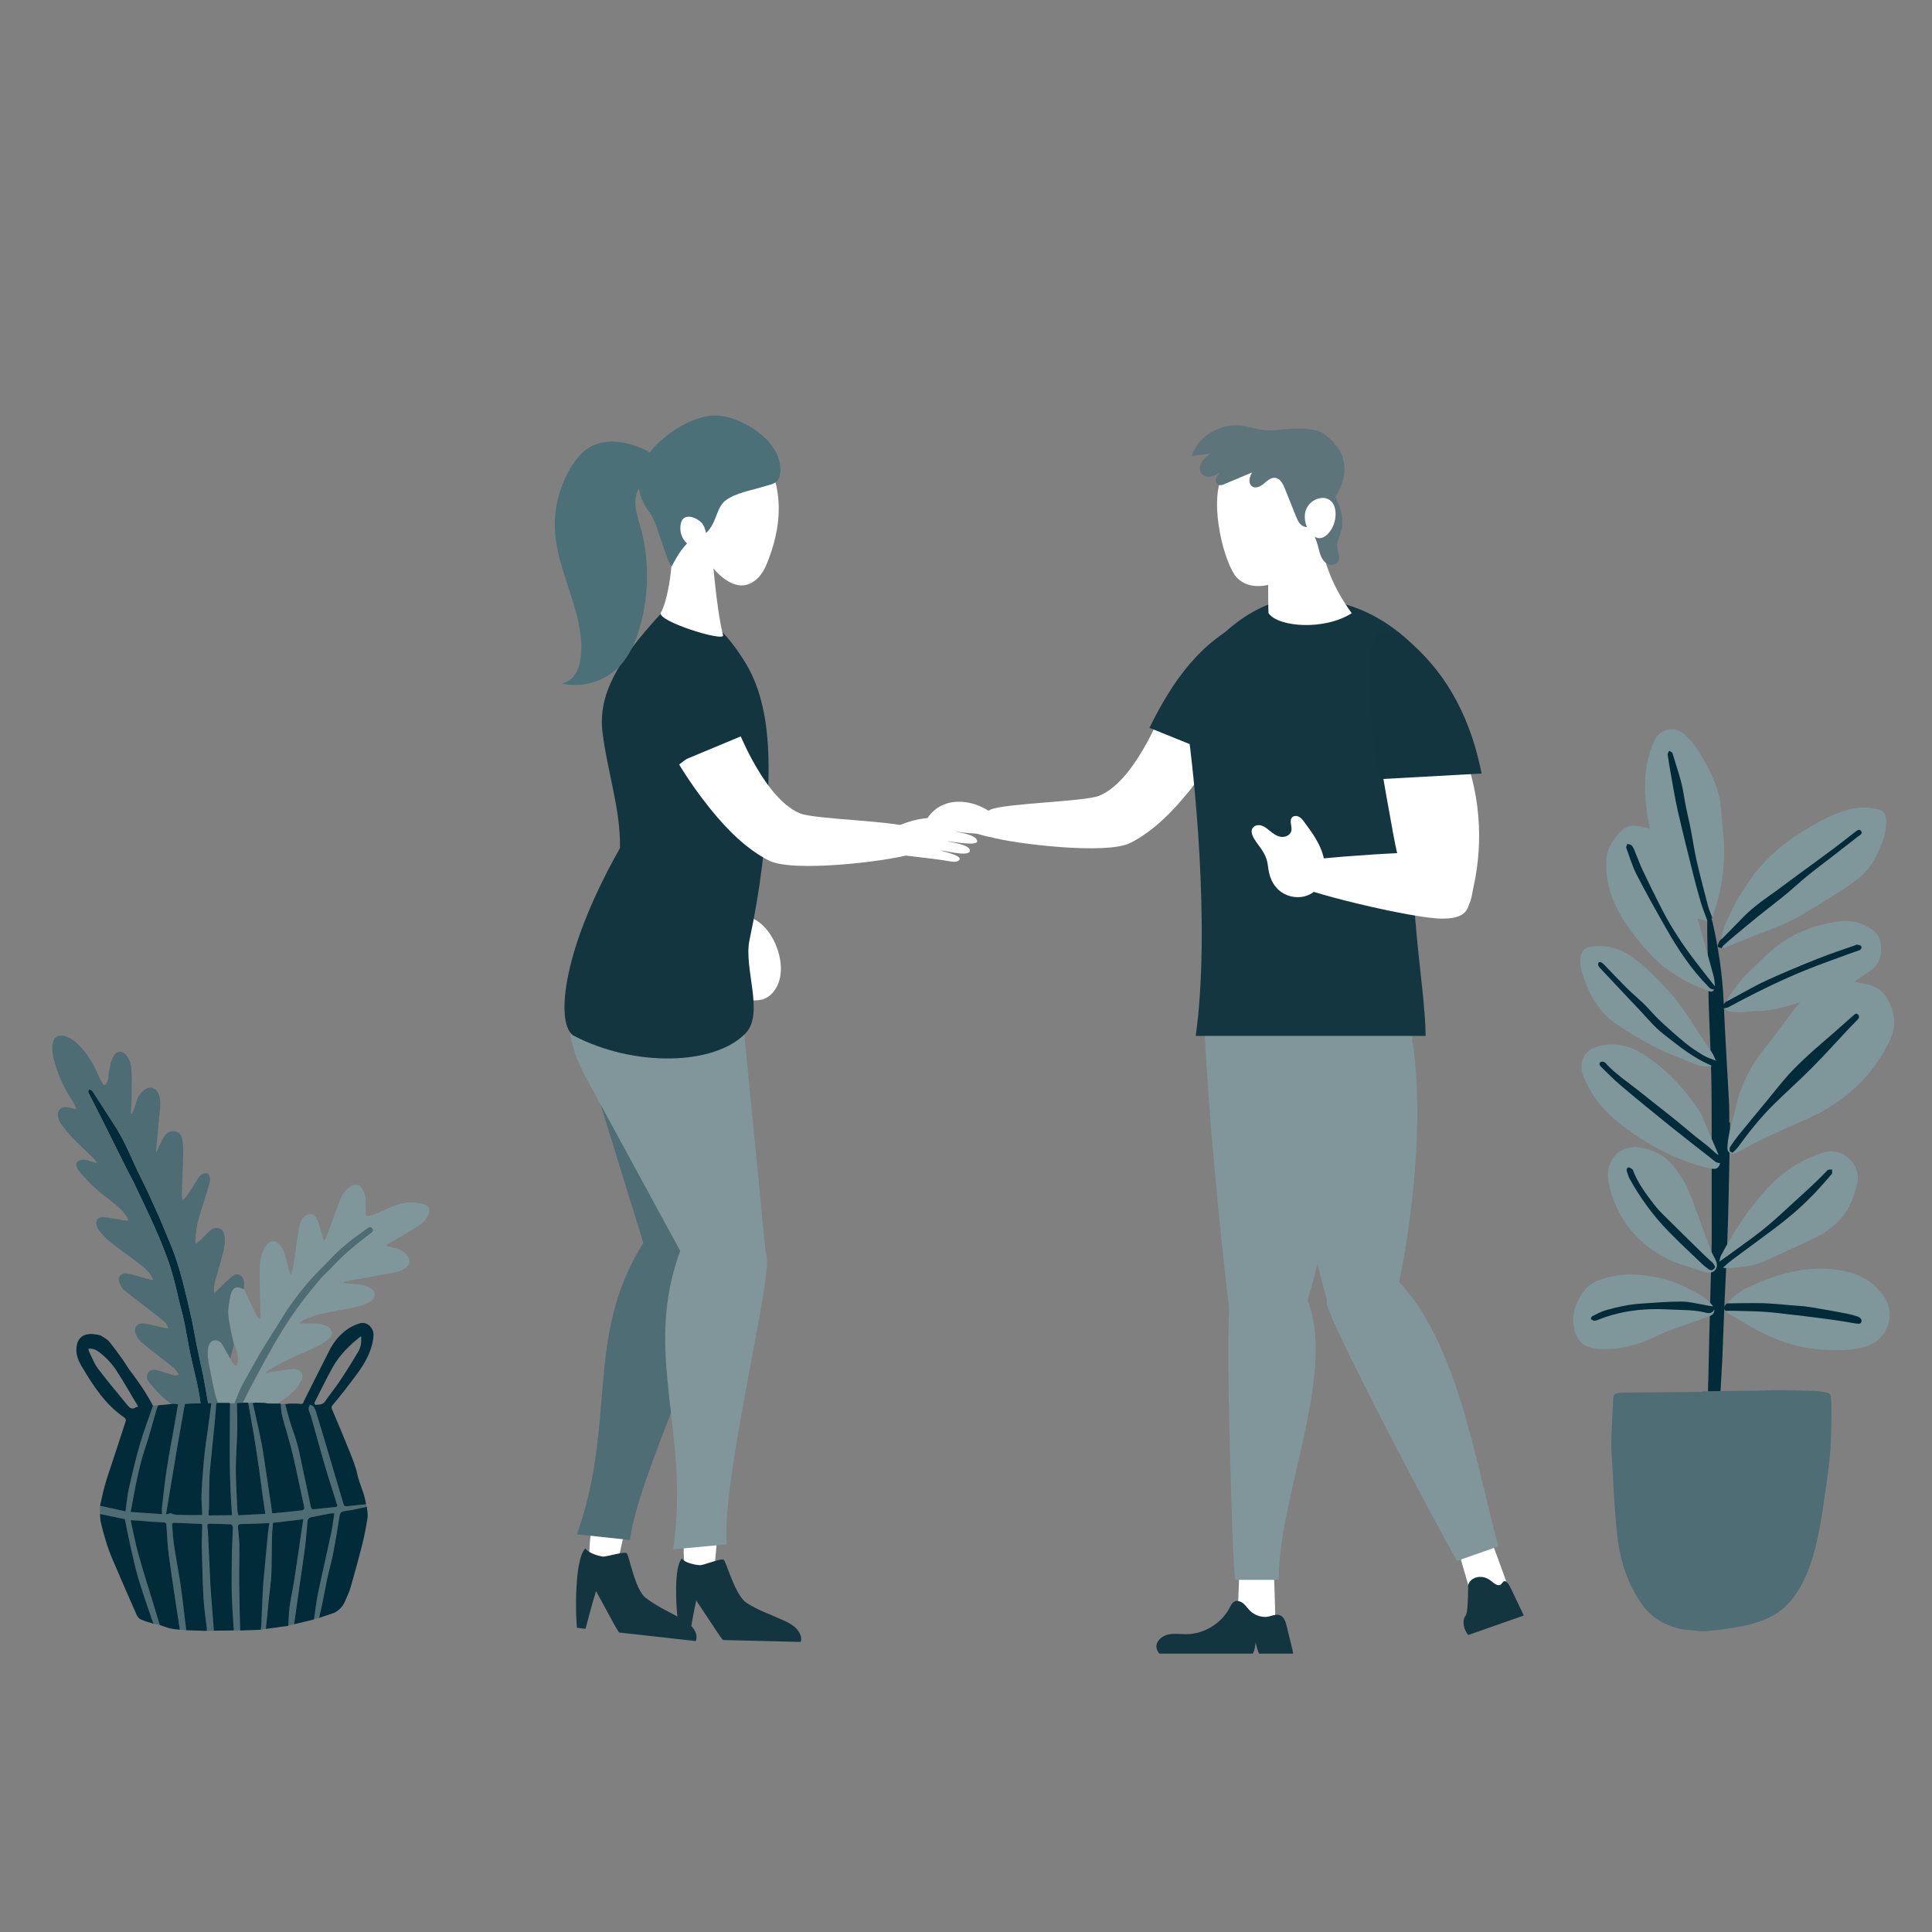 <?xml version="1.0" encoding="UTF-8"?>
<svg id="Ebene_1" data-name="Ebene 1" xmlns="http://www.w3.org/2000/svg" viewBox="0 0 480 480">
  <rect x="0" y="0" width="480" height="480" fill="#808080" stroke="none"/>
  <defs>
    <style>
      .cls-1 {
        fill: #143640;
      }

      .cls-1, .cls-2, .cls-3, .cls-4, .cls-5, .cls-6, .cls-7, .cls-8, .cls-9, .cls-10, .cls-11, .cls-12, .cls-13 {
        stroke-width: 0px;
      }

      .cls-1, .cls-4, .cls-6, .cls-7, .cls-8, .cls-11, .cls-13 {
        fill-rule: evenodd;
      }

      .cls-2 {
        fill: #4e6c74;
      }

      .cls-3, .cls-13 {
        fill: #4f6d75;
      }

      .cls-4 {
        fill: #19888c;
      }

      .cls-5 {
        fill: #7f969a;
      }

      .cls-6 {
        fill: #4b7077;
      }

      .cls-7 {
        fill: #5e747b;
      }

      .cls-8, .cls-10 {
        fill: #13353f;
      }

      .cls-9 {
        fill: #fff;
      }

      .cls-11 {
        fill: #80969a;
      }

      .cls-12 {
        fill: #022b39;
      }
    </style>
  </defs>
  <g>
    <g>
      <path class="cls-9" d="M146.69,390.91c.15,1.5.47,3.2,1.86,3.38,2.4.3,4.39-3.76,5.02-6.6.68-3.07,1.37-6.13,2.05-9.2l-8.6,1.47c-.85,3.86-.61,8.11-.33,10.95Z"/>
      <path class="cls-8" d="M145.46,384.67c.47,1.09,3.13,1.88,4.24,2.05.88.13,5.13-1.26,5.97-.86.6.29,2.01,8.98,4.72,11.1s5.83,3.46,8.78,5.14c1.03.58,2.06,1.23,2.84,2.16.78.92,1.26,2.18.95,3.21-.03.1-.08.17-.12.25l-19.05-2.13c-.48-.71-.9-1.47-1.31-2.22-1.46-2.69-2.93-5.38-4.39-8.06-.85,2.66-1.68,5.8-2.62,9.36l-2.13-.24c-.35-2.98-.69-17.01,2.11-19.75Z"/>
      <path class="cls-13" d="M144.07,239.32c-2.78,8.74-.05,18.24,2.66,27.04,5.37,17.39,10.73,34.77,16.1,52.16.86,2.78,1.96,5.85,4.55,7.09,3.02,1.45,6.75-.49,8.47-3.38s1.97-6.42,2.16-9.8c1.16-20.17,2.32-40.33,3.47-60.5.86-15.06-.22-30.09-19.36-27.78-8.25,1-15.51,7.13-18.06,15.16Z"/>
      <path class="cls-13" d="M179.89,316.36c2.28-11.7-15.81-14.49-20.33-7.11-14.31,23.19-6.32,44.14-16.22,71.95l13.2,1.41c1.28-13.69,21.65-57.51,23.35-66.24Z"/>
      <path class="cls-9" d="M193.36,244.35c-.65,1.62-1.81,3.1-3.41,3.78-1.6.68-5.37.65-4.77-.99.5-1.35,1.9-2.19,1.33-3.51-.57-1.32-1.79-2.22-2.77-3.27-2.91-3.09-5.35-14.98,2.33-12.56,5.89,1.85,9.48,11.11,7.29,16.55Z"/>
      <path class="cls-11" d="M142.03,241.8c-1.74,9.94-1.13,17.34,3.55,25.94,9.23,16.97,18.47,33.94,27.7,50.91,1.47,2.71,3.29,5.67,6.52,6.32,3.77.75,7.78-2.25,9.3-5.74,1.52-3.49,1.19-7.28.84-10.89-2.11-21.58-4.22-43.16-6.33-64.74-1.58-16.11-5.42-31.7-27.32-24.35-9.45,3.17-12.66,13.43-14.25,22.55Z"/>
      <path class="cls-10" d="M149.7,181.98c1.16,9.64,4.48,18.98,4.34,28.71-15.35,27.13-15.74,44.42-11.44,46.66,14.97,7.81,34.92,7.39,42.64-.64,4.73-4.92-.53-16.15.97-23.16,2.67-12.42,4.23-25.13,4.66-37.89.37-10.87-.29-22.45-5.89-31.35-5.59-8.87-11.86-14.75-21-11.62-10.39,11.36-15.44,19.75-14.29,29.31Z"/>
      <path class="cls-9" d="M171.03,393.88c.34,1.48.89,3.14,2.3,3.13,2.43-.01,3.9-4.33,4.16-7.25.28-3.15.57-6.31.85-9.46l-8.41,2.6c-.35,3.97.45,8.18,1.1,10.99Z"/>
      <path class="cls-11" d="M190.56,313.62c-.06-12.01-18.49-11.2-21.5-3.01-9.56,25.75,2.48,44.87-1.81,74.31l13.32-1.22c-1.44-13.78,10.02-61.12,9.98-70.08Z"/>
      <path class="cls-8" d="M169.41,387.19c.57,1.06,3.31,1.61,4.44,1.68.89.06,5.04-1.71,5.91-1.38.63.24,2.8,8.84,5.71,10.73s6.16,2.96,9.26,4.39c1.08.5,2.18,1.06,3.04,1.92.86.86,1.45,2.08,1.24,3.14-.02.1-.07.18-.1.26l-19.31-.47c-.55-.67-1.03-1.4-1.51-2.12-1.7-2.57-3.41-5.14-5.11-7.71-.62,2.75-1.18,5.98-1.81,9.62l-2.16-.05c-.62-2.96-2.18-17.02.39-20.02Z"/>
      <path class="cls-9" d="M225.82,205.54c-3.59-1.59-23.38-1.98-27-3.44-5-2.01-9.23-8.3-12.08-13.57-1.58-2.91-2.9-5.99-4.23-9.07l-13.79,10.49c2.35,3.83,4.92,7.48,7.68,10.91,4.24,5.26,9.03,10.09,14.66,12.95,5.87,2.99,28.75.26,34.85-1.48,4.89-1.69,3.49-5.21-.1-6.79Z"/>
      <path class="cls-10" d="M181.85,172.95c-2.05-4.45-4.82-8.85-9.12-11.18-4.59-2.48-13.99-1.96-14.45,4.65-.27,3.89,1.96,8.13,3.44,11.63,1.65,3.9,3.54,7.7,5.66,11.36.08.13.16.26.24.39l19.14-7.98c-.99-2.58-3.75-6.36-4.9-8.86Z"/>
      <path class="cls-9" d="M166.03,131.67c.83-1.57,9.99,3.15,10.53,4.27.54,1.13,1.12,13.91,3.08,21.9.42,1.72-16.65-3.55-15.44-5.64,1.97-3.38,3.97-16.28,1.83-20.53Z"/>
      <path class="cls-9" d="M192.86,120.61c-2.93-13.17-20.92-10.71-25.2-9.48-4.28,1.23-4.5,7.26-4.98,11.69-.3,2.73.64,5.47,2.24,7.68,1.53,2.12,8.3,5.38,8.68,5.47,2.46,4.41,6.48,9.47,10.67,9.48,1.89,0,3.62-1.17,4.75-2.68,1.13-1.51,1.77-3.32,2.39-5.1,1.93-5.53,2.72-11.34,1.45-17.06Z"/>
      <path class="cls-6" d="M161.68,127.69c-1.53-1.91-2.71-4.18-2.98-6.61-.31-2.88.69-5.8,2.35-8.18,2.96-4.24,10.52-9.66,16.55-9.67,6.44-.02,17.39,6.59,16.2,14.54-.36,2.38-1.67,2.37-3.96,3.09-3.02.95-7.07,1.57-9.59,3.49-3.02,2.29-1.79,7.95-7.93,9.68-1.98.56-4.07,4.01-5.43,6.69-1.53-1.8-3.75-11.17-5.23-13.02Z"/>
      <path class="cls-6" d="M156.28,110.29c-3.27-.92-6.97-.88-9.87.88-1.82,1.11-3.22,2.81-4.36,4.61-3.05,4.83-4.53,10.63-4.16,16.33.68,10.49,7.38,20.22,6.44,30.69-.14,1.52-.45,3.06-1.22,4.38-.77,1.32-2.06,2.4-3.57,2.62,5.1,1.22,10.8-.48,14.41-4.29,2.42-2.56,3.88-5.89,4.89-9.26,2.47-8.23,2.55-17.15.25-25.43-.54-1.94-1.21-3.87-1.24-5.88-.03-1.98.7-4.13,2.45-5.22,1.39-.87,3.92-.61,4.31-2.58.77-3.87-5.71-6.13-8.31-6.86Z"/>
      <path class="cls-9" d="M169.78,128.84c-.32.29-.5.72-.6,1.14-.34,1.33-.11,2.79.6,3.96.72,1.17,1.92,2.03,3.25,2.33.53.12,1.12.15,1.59-.13,1.61-.95.86-4.35.12-5.67-.77-1.38-3.58-2.87-4.96-1.63Z"/>
    </g>
    <path class="cls-9" d="M224.82,212.54c5.42.62,9.27,1.09,10.91,1.41.49.09,1.91.39,2.51-.18.03-.03.16-.16.2-.3.29-1.05-4.62-2.02-4.55-2.16.08-.15,6.05,1.49,6.96.36.1-.12.11-.24.12-.33.13-1.59-5.58-2.2-5.52-2.32.06-.13,6.58,1.19,7.27.19.04-.06.07-.14.05-.29-.23-1.66-5.18-2.18-5.13-2.29.05-.12,5.74,1.1,6.6-.05.09-.12.1-.22.1-.28.09-.98-2.6-1.23-6.49-2.02-3.58-.72-3.09-.87-4.43-1.01-1.81-.2-5.1-.21-9.91,1.72"/>
  </g>
  <g>
    <g>
      <path class="cls-11" d="M322.67,330.31c-1.09,3.33-2.7,7.08-5.68,8.01-2.07.65-8.74-3.45-10.2-5.09-1.46-1.64-9.25-80.84-7.24-85.67,2.71-6.47,32.84,2.47,33.49,13.69.83,14.34-1.03,29.61-3.8,43.83-1.66,8.54-3.86,16.98-6.57,25.23Z"/>
      <path class="cls-9" d="M375.06,395.2c-2.82,1.49-5.99,2.32-9.18,2.41-1.03-3.58-2.06-7.16-3.09-10.73-.13-.45-.26-.93-.16-1.39.15-.67.77-1.13,1.37-1.47,2.28-1.28,5.93-2.71,7.08.3,1.37,3.6,2.64,7.25,3.96,10.87Z"/>
      <path class="cls-9" d="M316.89,403.83c-3.15.47-6.41.2-9.47-.76.15-3.72.29-7.43.44-11.15.02-.47.04-.96.29-1.36.36-.58,1.09-.81,1.77-.93,2.57-.45,6.49-.6,6.63,2.63.17,3.85.23,7.72.35,11.57Z"/>
      <path class="cls-11" d="M305.87,321.19c3.15-6.58,12.42-11.09,18.25.32,8.9,17.41-6.51,49.98-6.44,71h-10.8c-.6-2.04-2.77-67.68-1.02-71.33Z"/>
      <path class="cls-11" d="M347.05,266.85c-2.63,2.07-6.1,2.39-9.37,2.39-26.84,0-38.66-6.38-38.66-21.06,0-13.23,27.83-10.62,40.38-6.54,2.7.88,6.64,1.73,8.49,4.26,2.68,3.66,5.54,15.92-.85,20.95Z"/>
      <path class="cls-9" d="M246.08,201.15c3.59-1.59,23.38-1.98,27-3.44,5-2.01,9.23-8.3,12.08-13.57,1.58-2.91,2.9-5.99,4.23-9.07l13.79,10.49c-2.35,3.83-4.92,7.48-7.68,10.91-4.24,5.26-9.03,10.09-14.66,12.95-5.87,2.99-28.75.26-34.85-1.48-4.89-1.69-3.49-5.21.1-6.79Z"/>
      <path class="cls-1" d="M316.88,159.99c.42-2.01.67-4.46-.85-5.91-1.6-1.52-4.07-.9-5.98-.07-11.62,5.03-18.79,15.21-24.47,26.82l20.99,8.49c4.66-9.19,8.15-19.07,10.31-29.32Z"/>
      <path class="cls-11" d="M344.77,330.31c-.91,3.33-2.3,7.08-5.23,8.01-2.03.65-6.4-7.75-7.95-9.39-1.55-1.64-16.53-63.78-14.78-68.61,2.35-6.47,8.24-10.66,14.3-11.62,8.8-1.4,18.93,1.33,20.2,12.55,1.62,14.34.62,29.61-1.37,43.83-1.19,8.54-2.91,16.98-5.17,25.23Z"/>
      <path class="cls-11" d="M329.62,323.57c.23-7.04,8.03-15.28,17.36-5.75,15.02,15.35,19.42,44.62,25.27,66.38l-10.19,3.58c-1.41-1.66-32.57-60.29-32.44-64.21Z"/>
      <path class="cls-1" d="M352.49,207.35c3.66-11.75,8.16-26.26,6.13-38.55-4.97-6.07-15.14-20.17-35.31-20.17-14.15,0-24.74,14.28-27.19,17.91-2.73,4.04-1.74,9.81-1.06,14.49,1.45,9.97,5.77,49.15,2.02,76.34h57.12c-.11-12.97-5.39-38.19-1.71-50.03Z"/>
      <path class="cls-9" d="M365.63,193.07c-2.83-10.79-8.87-20.72-17.15-28.19-1.49-1.35-3.51-2.69-5.36-1.91-1.01.43-1.68,1.43-1.98,2.49s-.27,2.17-.23,3.26c.51,12.77,2.83,25.38,5.14,37.95.71,3.86,1.44,7.77,3.1,11.32,1.67,3.55,4.41,6.77,8.08,8.16,1.92.73,5.07,1.16,6.84-.23,1.42-1.11,1.66-3.95,2.02-5.56,1.28-5.72,1.68-11.63,1.2-17.47-.27-3.32-.83-6.61-1.67-9.83Z"/>
      <path class="cls-4" d="M368.84,197.12c.02.08.03.16.03.24,0-.08-.02-.16-.03-.24Z"/>
      <path class="cls-8" d="M340.56,162.5c.11-2.04.5-4.45,2.34-5.34,1.94-.94,5.54.83,7.19,2.23,9.96,8.45,15.49,19.98,18.01,32.79l-25.1,1.39c-2.15-10.2-2.98-20.67-2.44-31.08Z"/>
      <g>
        <path class="cls-9" d="M315.75,132.24c1.67-7.36,7.24-9.09,10.48-7.32,2.08,13.79,4.19,19.91,9.6,27.43-6.72,4.31-18.19,3.51-20.67,0-.1-1.1-.27-16.3.59-20.11Z"/>
        <path class="cls-9" d="M322.73,115.33c-5.2-6.22-15.52-4.91-19.12,2.94-3.3,7.19.71,22.2,3.72,25.28,5.27,5.4,16.14-1.07,17.6-5.21,2.14-6.06,2.18-17.78-2.19-23.01Z"/>
        <path class="cls-7" d="M326.86,118.17c.59-.2,1.26.02,1.75.42s.82.93,1.15,1.46c1.12,1.8,2.25,3.62,2.98,5.62.73,1.99,1.04,4.2.48,6.25-.36,1.33-1.09,2.61-.98,3.98.1,1.23.85,2.54.23,3.61-.47.79-1.58,1.02-2.43.69s-1.46-1.12-1.83-1.96-.53-1.75-.78-2.63c-.8-2.94-2.41-5.59-3.28-8.51-.87-2.92-.83-6.42,1.28-8.61l1.43-.32Z"/>
        <path class="cls-7" d="M296.12,113.26c1.54-.18,3.09-.36,4.63-.54-.86.61-1.74,1.26-2.26,2.17s-.58,2.18.16,2.94c.57.59,1.48.73,2.29.56.8-.17,1.52-.6,2.22-1.02-.43.45-.88.93-1.05,1.53s.04,1.36.62,1.59c.46.18.98-.01,1.44-.2,2.29-.97,4.59-1.93,6.88-2.9-.27.56-.55,1.13-.62,1.75-.07.62.11,1.3.61,1.68.88.66,2.13.06,2.96-.65.84-.71,1.75-1.58,2.84-1.45,1.22.15,1.89,1.46,2.35,2.61.08.2.16.41.25.61.84,2.1,1.68,4.21,2.53,6.31.26.64.52,1.3.97,1.83.45.53,1.12.92,1.81.85,1.18-.11,17.37-13.92,4.07-23.17-1.93-1.34-5.16-1.34-7.51-1.25-2.34.08-4.68.6-7.02.38-1.85-.17-3.63-.79-5.46-1.1-5.13-.88-11.17,2.37-12.71,7.47Z"/>
        <path class="cls-9" d="M331.78,126.97c.21,1.85-.34,3.77-1.49,5.23-3.29,4.18-6.75-1.34-6.03-4.82.86-4.15,6.96-5.43,7.52-.41Z"/>
      </g>
      <path class="cls-8" d="M287.31,409.29c-.14-1.54,1.33-2.82,2.84-3.18,1.51-.36,3.09-.09,4.64-.1,4.42-.05,8.72-2.7,10.75-6.64.28-.54.55-1.14,1.08-1.43.71-.4,1.62-.1,2.25.41.63.51,1.07,1.22,1.64,1.79,1.03,1.03,2.49,1.6,3.94,1.58,1.21-.02,2.57-.94,3.74-.33,1.03.54,1.31,1.97,1.57,2.98.45,1.75.86,3.51,1.29,5.27.09.39.19.8.22,1.2h-8.43c-.39-.55-.71-2.16-.88-2.82-.03.68-.3,2.3-.73,2.82h-23.17c-.4-.43-.68-.95-.73-1.53Z"/>
      <path class="cls-8" d="M363.97,404.88c-.57-1.44-.38-2.86.12-3.42.51-.56.63-3.35.67-7.38.02-1.84,3.16-3.46,5.8-1.22.86.73,1.56,1.14,2.15.91.5-.19.75-1.27,1.44-.86.61.36,1.19,1.66,1.64,2.59.77,1.59,1.52,3.19,2.28,4.78.17.35.34.72.49,1.1l-13.77,4.83c-.31-.35-.59-.8-.81-1.34Z"/>
      <path class="cls-9" d="M322.47,214.1c-1.68,1.09-1.95,3.58-1.09,5.38.86,1.8,30.01,8.87,37.03,8.75,2.14-.04,4.59-.24,5.85-1.97,1.12-1.54.8-3.69.2-5.5-1.01-3.04-2.78-6.47-5.27-8.58-1.72-1.45-35.65,1.22-36.72,1.91Z"/>
      <path class="cls-9" d="M311.96,208.94c-.7-.98-1.41-2.32-.7-3.29.48-.64,1.42-.77,2.18-.53.76.24,1.39.77,2,1.28.84.68,1.75,1.35,2.82,1.51,1.07.15,2.31-.4,2.56-1.45.28-1.15-.62-2.59.22-3.41.44-.43,1.19-.4,1.73-.1s.93.81,1.29,1.31c1.96,2.64,3.96,5.38,4.74,8.57.79,3.19.06,6.99-2.61,8.91-2.38,1.72-5.9,1.46-8.2-.37-1.96-1.57-2.71-3.81-2.97-6.21-.28-2.63-1.48-3.98-3.08-6.2Z"/>
    </g>
    <path class="cls-9" d="M230.37,203.34c-.51.81-1.61,2.56-1.14,4.49.1.38.4,1.61,1.27,1.89,1.33.44,2.94-1.66,3.04-1.78.85-1.13.48-1.55,1.04-2.05.86-.78,2.45-.4,8.71,1.4,2.07.6,3.43,1,4.39.27.87-.66.93-1.87.93-1.94.09-2.67-4.04-5.32-7.56-6.11-.81-.18-4.56-1.03-7.91,1.07-.46.29-1.75,1.16-2.76,2.76Z"/>
  </g>
  <g>
    <g>
      <g>
        <path class="cls-5" d="M105.39,299.21c-.87-.24-1.77-.39-2.66-.46-2.09-.16-4.04.47-5.94,1.28-1.02.44-2.02.95-3.04,1.38-.69.28-1.4.55-2.12.68-.63.12-.76-.08-.76-.74,0-1.16-.01-2.32-.03-3.48-.02-.93-.34-1.78-.86-2.54-.78-1.14-1.9-1.3-3.02-.47-1.16.85-1.99,1.98-2.49,3.3-1.01,2.66-1.95,5.35-2.93,8.01-.24.66-.56,1.3-.84,1.94-.1,0-.2-.02-.29-.03-.35-1.18-.68-2.37-1.05-3.54-.22-.68-.42-1.4-.8-2-.72-1.15-1.92-1.22-2.91-.31-.89.82-1.24,1.9-1.41,3.04-.46,3.01-.88,6.04-1.34,9.05-.12.79-.37,1.56-.55,2.34-.07,0-.13-.01-.2-.02-.11-.34-.22-.68-.32-1.03-.38-1.4-.74-2.8-1.13-4.19-.26-.91-.74-1.71-1.42-2.37-1.03-1.01-2.27-.87-3.1.33-1.13,1.63-1.61,3.47-1.65,5.42-.05,2.39.01,4.77.04,7.16,0,.39.05.77.07,1.16.04,1.22.1,2.43.11,3.65,0,.26-.13.52-.21.78-.07.01-.13.03-.2.04-.29-.41-.66-.79-.87-1.23-.97-2.03-1.9-4.07-2.85-6.11-.08-.01-.16,0-.22-.04-1.48-.8-2.55-.38-3.02,1.22-.19.64-.3,1.3-.39,1.96-.13.91-.34,1.84-.29,2.75.08,1.35.33,2.7.58,4.03.24,1.29.57,2.56.86,3.83.82,1.67,1.28,3.38.72,5.35-.98-.36-1.32-1.14-1.64-1.93-.37-.62-.74-1.23-1.1-1.85-.35-.61-.63-1.25-1.03-1.82-.69-.98-2.13-1.15-2.81-.26-.38.5-.61,1.21-.65,1.85-.16,2.32.49,4.55.92,6.8.49,2.6.97,5.23,2.16,7.64.3.53.59,1.06.89,1.59.52.93,1.28,1.08,2.08.41-.33-.55-.04-1.06.11-1.56.81-2.57,1.83-5.06,3.16-7.41,1.38-2.43,2.69-4.9,4.12-7.3,1.58-2.64,3.3-5.2,4.89-7.83,1.82-3.02,3.94-5.83,6.17-8.53,1.92-2.32,4.16-4.39,6.24-6.59,2.39-2.53,5.11-4.67,7.95-6.67.38-.27.75-.55,1.13-.82.37-.26.74-.29,1.04.07.29.36.23.75-.12,1.03-.93.74-1.9,1.42-2.82,2.17-1.4,1.14-2.8,2.29-4.13,3.51-1.22,1.12-2.33,2.34-3.49,3.52-.85.86-1.76,1.68-2.54,2.61-1.7,2.04-3.39,4.1-4.97,6.24-3.17,4.29-5.87,8.88-8.44,13.55-1.43,2.61-2.86,5.22-4.22,7.87-1.02,1.98-1.91,4.02-2.86,6.04,2.14.19,4.17-.36,6.12-1.12,2.85-1.11,5.44-2.66,7.73-4.69,1.09-.96,1.88-2.13,2.31-3.53.26-.85-.24-1.81-1.07-2.04-.42-.12-.88-.22-1.3-.17-1.51.16-3.02.37-4.53.59-.64.09-1.27.25-1.9.39-.03-.06-.05-.12-.08-.18.27-.23.51-.5.82-.67,1.56-.87,3.11-1.77,4.72-2.54,2.33-1.12,4.74-2.08,7.07-3.22,1.08-.53,2.14-1.19,3.04-1.98,1.05-.92.72-2.39-.54-3.02-.32-.16-.68-.25-1.02-.37-1.39-.46-2.82-.28-4.24-.3-.5-.01-.99-.08-1.49-.12-.01-.05-.02-.11-.03-.16.18-.13.35-.3.55-.38,1.24-.52,2.45-1.19,3.74-1.49,2.96-.7,5.97-1.23,8.96-1.81,1.51-.29,2.96-.73,4.28-1.54,1.37-.84,1.43-2.42.05-3.27-.62-.39-1.36-.67-2.08-.8-1.4-.23-2.82-.32-4.23-.47-.2-.02-.39-.07-.58-.1.27-.22.51-.32.76-.36,3.61-.65,7.22-1.28,10.82-1.95,1.32-.25,2.65-.5,3.81-1.24,1.31-.83,1.52-1.97.61-3.23-.11-.15-.23-.28-.36-.41-.99-1.09-2.34-1.36-3.69-1.66-.36-.08-.71-.19-1.07-.29-.01-.08-.03-.17-.04-.25.76-.46,1.53-.92,2.29-1.38,1.76-1.04,3.56-2.02,5.28-3.11,1.24-.78,2.31-1.77,2.9-3.16.47-1.1.03-2.13-1.12-2.45Z"/>
        <path class="cls-12" d="M51.85,349.54c-.41-2.36-.78-4.72-1.24-7.07-.53-2.7-1.16-5.38-1.71-8.08-.47-2.29-.83-4.61-1.34-6.9-.66-2.99-1.36-5.98-2.13-8.94-.82-3.15-1.75-6.27-3.01-9.28-1.09-2.62-2.15-5.26-3.31-7.86-1.34-3-2.69-6-4.17-8.93-2.17-4.29-3.81-8.84-6.47-12.88-1.69-2.57-3.31-5.18-5-7.75-.32-.49-.58-1.13-1.32-1.21-.33.27-.29.58-.13.91,1.13,2.24,2.28,4.47,3.4,6.71,2.12,4.24,4.23,8.49,6.35,12.73.44.88.95,1.72,1.37,2.61,1.73,3.65,3.49,7.28,5.14,10.96,1.17,2.62,2.27,5.27,3.25,7.96,1.18,3.22,2.04,6.54,2.77,9.9.43,1.96,1.02,3.89,1.43,5.85.56,2.67.97,5.37,1.53,8.04.62,2.92,1.39,5.81,1.98,8.74.4,2.01.63,4.07.89,6.11.08.6.27,1.09.79,1.42.37-.05.73-.1,1.1-.16,0-.66,0-1.32-.02-1.98-.01-.31-.1-.61-.16-.91Z"/>
      </g>
      <g>
        <path class="cls-2" d="M57.26,330.19c-.25-1.34-.5-2.68-.58-4.03-.06-.91.16-1.84.29-2.75.09-.66.21-1.32.39-1.96.47-1.61,1.54-2.02,3.02-1.22.06.03.15.03.22.04,0-.62.07-1.25,0-1.86-.2-1.64-1.5-2.29-2.85-1.34-.94.66-1.73,1.55-2.57,2.35-.61.57-1.19,1.17-1.9,1.86-.26-1.11-.08-1.98.14-2.81.49-1.88,1.07-3.73,1.57-5.61.45-1.7.97-3.4.85-5.19-.07-.97-.22-1.96-1.23-2.43-1.02-.47-1.89.02-2.62.68-.73.66-1.36,1.42-2.08,2.1-.35.34-.79.59-1.19.89-.05-.04-.11-.09-.16-.13,0-.26-.01-.51,0-.77.08-2,.4-3.97.98-5.88.77-2.55,1.58-5.09,2.36-7.65.22-.74.44-1.5.15-2.28-.24-.63-.7-.86-1.35-.68-.83.22-1.24.87-1.66,1.54-.86,1.36-1.72,2.72-2.62,4.05-.26.38-.66.66-.99.98-.06-.04-.12-.08-.18-.11-.03-.43-.09-.86-.08-1.29.03-1.27.09-2.54.14-3.81.08-2.31.19-4.61.22-6.92.01-.95-.1-1.91-.24-2.86-.15-1.03-.7-1.82-1.78-2.01-1.09-.19-2.03.23-2.63,1.14-.54.81-.95,1.72-1.39,2.6-.21.42-.37.88-.55,1.32-.05-.01-.11-.03-.16-.04,0-.14-.01-.28,0-.42.29-3.09.6-6.19.88-9.28.14-1.52.4-3.03-.22-4.52-.74-1.77-2.35-2.19-3.8-.95-.78.67-1.38,1.47-1.68,2.48-.23.77-.46,1.54-.73,2.3-.12.34-.31.66-.47.99-.08-.02-.16-.04-.24-.07.07-1.7.19-3.4.2-5.1.02-2.07.03-4.14-.11-6.2-.08-1.13-.51-2.22-1.23-3.15-.96-1.24-2.37-1.14-3.16.2-.78,1.33-.94,2.84-1.19,4.31-.15.88-.06,1.83-.68,2.59-.34.42-.55.43-.81-.04-.41-.72-.83-1.44-1.16-2.2-1.24-2.89-2.84-5.53-5.12-7.73-.91-.87-1.94-1.57-3.16-1.91-1.14-.32-2.23-.01-2.67.86-.26.51-.4,1.13-.43,1.71-.08,2.19.63,4.25,1.32,6.27.92,2.71,2.32,5.2,3.88,7.6.31.48.5,1.03.75,1.55-.06.05-.11.1-.17.15-.24-.06-.48-.12-.72-.17-.53-.11-1.06-.27-1.6-.3-1.33-.08-2.17.7-2.07,2.01.05.67.27,1.41.65,1.94.95,1.32,1.97,2.61,3.09,3.78,1.6,1.67,3.32,3.21,4.97,4.82.34.33.62.73.92,1.1-.04.07-.09.13-.13.2-.41-.13-.82-.25-1.22-.38-.89-.27-1.78-.6-2.73-.32-.86.26-1.21.92-.87,1.74.18.42.43.84.73,1.18,1.09,1.22,2.14,2.48,3.34,3.58,1.39,1.28,2.89,2.44,4.38,3.61,1.52,1.19,3.03,2.36,4.02,4.07.13.23.24.48.39.78-.3.04-.48.1-.65.08-1.3-.21-2.59-.44-3.89-.65-.66-.1-1.33-.24-1.99-.22-.94.03-1.58.71-1.46,1.64.08.61.33,1.28.72,1.74.85,1.01,1.76,1.99,2.78,2.81,1.94,1.56,3.96,3.01,5.97,4.49,1.55,1.14,3.09,2.28,4.17,3.92.17.26.28.56.47.95-.3,0-.46.04-.6,0-1-.27-1.99-.57-2.98-.83-1.05-.27-2.09-.65-3.16-.74-1.33-.11-2.16,1.12-1.64,2.37.27.65.66,1.34,1.19,1.78,1.56,1.31,3.23,2.51,4.84,3.77,1.69,1.32,3.39,2.65,5.05,4.01.48.4.86.92,1.06,1.74-.65-.12-1.15-.2-1.65-.3-1.49-.32-2.97-.75-4.48-.93-1.69-.2-2.61,1.19-1.88,2.74.28.6.64,1.22,1.12,1.66,1.16,1.07,2.4,2.05,3.64,3.03,1.48,1.17,3.03,2.27,4.48,3.48.56.46.94,1.13,1.41,1.72-.69.51-1.27.24-1.82.07-1.29-.38-2.56-.85-3.86-1.16-.76-.18-1.53.05-1.99.76-.46.71-.37,1.46.13,2.11.69.88,1.41,1.73,2.16,2.55,2.58,2.81,5.89,4.64,9.11,6.58.87.53,1.81.59,2.77.28-.52-.33-.71-.81-.79-1.42-.26-2.04-.48-4.09-.89-6.11-.59-2.93-1.36-5.82-1.98-8.74-.56-2.67-.98-5.37-1.53-8.04-.41-1.96-1-3.89-1.43-5.85-.73-3.36-1.59-6.68-2.77-9.9-.98-2.69-2.08-5.35-3.25-7.96-1.65-3.68-3.41-7.32-5.14-10.96-.42-.89-.93-1.73-1.37-2.61-2.12-4.24-4.23-8.49-6.35-12.73-1.12-2.24-2.26-4.48-3.4-6.71-.17-.33-.21-.64.13-.91.74.08.99.72,1.32,1.21,1.69,2.57,3.31,5.18,5,7.75,2.67,4.04,4.31,8.6,6.47,12.88,1.48,2.93,2.83,5.93,4.17,8.93,1.16,2.6,2.22,5.24,3.31,7.86,1.25,3.01,2.19,6.13,3.01,9.28.77,2.96,1.47,5.95,2.13,8.94.5,2.29.87,4.6,1.34,6.9.55,2.7,1.18,5.38,1.71,8.08.46,2.35.83,4.71,1.24,7.07.05.3.14.61.16.91.03.66.02,1.32.02,1.98.17-.05.33-.13.5-.15,1.24-.08,1.9-.74,1.99-1.98.01-.17.1-.34.15-.51-1.19-2.41-1.67-5.04-2.16-7.64-.43-2.25-1.07-4.48-.92-6.8.04-.64.27-1.35.65-1.85.68-.89,2.12-.73,2.81.26.4.57.68,1.22,1.03,1.82.36.62.73,1.24,1.1,1.85.31-1.14.61-2.28.92-3.41-.29-1.28-.62-2.55-.86-3.83Z"/>
        <path class="cls-2" d="M92.44,305.17c-.3-.36-.67-.34-1.04-.07-.38.27-.75.55-1.13.82-2.83,2-5.55,4.14-7.95,6.67-2.08,2.2-4.32,4.26-6.24,6.59-2.23,2.7-4.35,5.51-6.17,8.53-1.59,2.63-3.31,5.19-4.89,7.83-1.43,2.4-2.74,4.87-4.12,7.3-1.34,2.35-2.36,4.83-3.16,7.41-.16.5-.45,1.01-.11,1.56.41-.03.81-.06,1.22-.09.95-2.01,1.85-4.06,2.86-6.04,1.36-2.65,2.79-5.26,4.22-7.87,2.56-4.67,5.26-9.26,8.44-13.55,1.58-2.14,3.27-4.19,4.97-6.24.77-.93,1.69-1.74,2.54-2.61,1.16-1.18,2.28-2.41,3.49-3.52,1.33-1.22,2.73-2.36,4.13-3.51.92-.75,1.89-1.44,2.82-2.17.35-.28.41-.67.12-1.03Z"/>
      </g>
    </g>
    <g>
      <path class="cls-2" d="M53.12,405.16c-.57.01-1.15.03-1.72.04,0-.23,0-.47-.02-.7-.27-2.38-.66-4.75-.79-7.13-.23-4.26-.33-8.53-.43-12.79-.04-1.76.07-3.51.09-5.27,0-.31.11-.7-.44-.72-2.14-.07-4.28-.16-6.42-.26-.48-.02-.65.17-.61.63.14,1.51.18,3.04.4,4.54.48,3.18,1.07,6.34,1.58,9.51.28,1.75.49,3.52.71,5.28.28,2.25.54,4.49.8,6.74-.52-.05-1.05-.1-1.57-.15-.44-2.87-.88-5.74-1.32-8.62-.27-1.75-.53-3.51-.78-5.27-.3-2.17-.64-4.33-.86-6.5-.2-1.92-.24-3.86-.4-5.79-.01-.18-.3-.48-.47-.49-1.03-.09-2.06-.09-3.09-.16-.92-.06-1.84-.17-2.77-.24-.82-.06-1.65-.1-2.55-.15.64,2.86,1.13,5.6,1.87,8.27,1.21,4.33,2.58,8.61,3.88,12.9.49,1.63,1,3.26,1.49,4.89-.52-.1-1.04-.21-1.56-.31-.2-.55-.42-1.1-.61-1.66-1.09-3.29-2.26-6.55-3.24-9.87-.76-2.59-1.32-5.25-1.92-7.89-.49-2.18-.91-4.38-1.36-6.57-.54-.11-1.04-.21-1.55-.31-1.54-.32-3.08-.64-4.62-.96,0-.68,0-1.35,0-2.03,2.08.45,4.16.91,6.32,1.38.28-1.94.42-3.8.82-5.6.84-3.72,1.71-7.44,2.77-11.1.93-3.22,2.15-6.36,3.24-9.53.42-.05.83-.09,1.25-.14-.16.44-.33.87-.46,1.31-.86,2.95-1.61,5.93-2.59,8.84-1.35,4-2.23,8.1-2.99,12.24-.24,1.33-.49,2.66-.77,4.12,2.69.18,5.27.36,7.81.54,0-.69-.07-1.28,0-1.86.37-3.14.7-6.29,1.18-9.42.59-3.81,1.33-7.6,2-11.4.27-1.55.53-3.09.79-4.64.05-.04.11-.08.16-.11.52.03,1.04.06,1.56.08-.05.25-.11.5-.15.76-.55,3.04-1.11,6.07-1.63,9.11-.98,5.78-1.93,11.56-2.94,17.57.6-.17.96-.27,1.16-.32.37.14.66.32.97.34,1.08.08,2.16.12,3.25.13,1.18.02,2.37-.01,3.6-.02,0-.37,0-.62,0-.88-.05-1.42-.2-2.84-.14-4.26.11-2.65.32-5.3.54-7.94.12-1.51.31-3.02.5-4.52.2-1.5.45-3,.65-4.5.26-1.88.49-3.77.73-5.66,0-.04,0-.08.01-.12.41.03.83.06,1.25.09-.09,1.21-.17,2.41-.29,3.62-.28,2.95-.59,5.89-.88,8.83-.19,2-.45,3.99-.54,6-.11,2.53-.08,5.07-.12,7.61,0,.23-.07.46-.08.69-.01.37,0,.75,0,1.14,1.97-.02,3.88-.03,5.82-.05-.78-9.3-.59-18.56-.5-27.81.57,0,1.14,0,1.71-.01.02,2.24.1,4.49.05,6.73-.08,3.23-.35,6.45-.35,9.67,0,3.36.23,6.72.38,10.07.02.45.16.9.25,1.39,2.26-.12,4.46-.24,6.73-.37-.22-1.45-.45-2.79-.63-4.14-.3-2.19-.55-4.39-.87-6.58-.41-2.83-.83-5.65-1.29-8.47-.46-2.79-.97-5.57-1.46-8.36.31-.04.62-.08.94-.12.05.04.1.07.15.11.14.52.29,1.05.4,1.57.62,2.84,1.3,5.67,1.84,8.53.47,2.5.79,5.03,1.18,7.55.39,2.57.78,5.14,1.16,7.71.1.65.17,1.31.26,1.99.25.01.45.04.66.02,2.2-.22,4.41-.45,6.61-.68.68-.07.81-.42.66-1.07-.87-3.92-1.65-7.87-2.55-11.78-.55-2.41-1.21-4.79-1.9-7.17-.61-2.11-1.36-4.18-1.3-6.42.36,0,.72.02,1.08.03.41,1.51.79,3.04,1.25,4.54.56,1.83,1.3,3.6,1.77,5.45.65,2.49,1.12,5.03,1.66,7.55.53,2.47,1.08,4.93,1.57,7.4.24,1.2.3,1.26,1.33,1.14,1.59-.19,3.17-.36,4.76-.49.5-.04.74-.13.53-.69-.19-.51-.33-1.03-.49-1.55-.88-2.81-1.8-5.61-2.62-8.44-1.13-3.89-2.19-7.8-3.29-11.7-.19-.67-.52-1.31-.64-1.98-.06-.33.2-.72.31-1.08.31.13.71.19.89.42.28.35.47.81.61,1.25.52,1.65,1.02,3.31,1.51,4.96,1.79,6.01,3.58,12.02,5.35,18.04.16.53.43.62.91.56,1.56-.18,3.12-.33,4.68-.49.05.21.11.42.16.63-1.84.36-3.67.82-5.53,1.06-.98.13-1.17.57-1.3,1.42-.47,3.05-.97,6.1-1.56,9.13-.4,2.07-1,4.11-1.45,6.17-.43,1.96-.76,3.94-1.16,5.91-.27,1.31-.58,2.61-.87,3.92-.42.13-.84.26-1.26.39.32-2.14.54-4.29.98-6.4,1.04-5.02,2.21-10.01,3.28-15.02.34-1.6.53-3.23.8-4.94-.33,0-.59-.03-.83.01-1.72.32-3.44.62-5.15,1-.27.06-.63.43-.66.69-.24,2.12-.35,4.26-.61,6.38-.36,2.88-.82,5.75-1.23,8.63-.52,3.61-1.02,7.23-1.53,10.84-.47.13-.95.25-1.42.38.1-1.54.11-3.1.32-4.63.31-2.24.81-4.46,1.16-6.7.77-5.01,1.49-10.02,2.24-15.16-2.58.31-5.02.6-7.53.9-.09,1.21-.23,2.36-.26,3.51-.06,2.67-.06,5.33-.11,8-.02.98-.07,1.96-.16,2.94-.16,1.59-.37,3.17-.54,4.76-.16,1.51-.28,3.03-.43,4.54-.08.87-.19,1.74-.28,2.61-.42.08-.84.15-1.26.22.05-.41.12-.82.14-1.23.14-3.04.25-6.09.41-9.13.06-1.23.2-2.46.31-3.69.22-2.43.45-4.87.68-7.3.09-.92.16-1.84.26-2.76.09-.8.21-1.6.32-2.41-2.38.09-4.65.22-6.92.24-.75,0-.94.25-.87.94.14,1.46.32,2.93.34,4.39.03,3.08-.08,6.16-.05,9.24.04,3.96.16,7.92.24,11.88-.52,0-1.04,0-1.56,0-.18-3.04-.45-6.08-.51-9.12-.08-3.68.02-7.36.04-11.03,0-.13.03-.26.03-.39.08-1.73.17-3.45.2-5.18,0-.23-.34-.65-.54-.66-1.76-.09-3.52-.1-5.27-.15-.4-.01-.59.14-.54.54.06.56.14,1.13.16,1.69.2,4.16.38,8.31.58,12.47.05.95.11,1.91.18,2.86.23,3.01.46,6.02.7,9.02Z"/>
      <g>
        <path class="cls-12" d="M92.02,329.56c-.8-.83-1.81-1.05-2.77-.74-1.16.37-2.32.93-3.28,1.66-1.69,1.31-3.07,2.96-4.05,4.88-2.19,4.26-4.32,8.56-6.47,12.84-.05.43-.27.63-.73.59-.46-.05-.92-.05-1.39-.08-.21,0-.41,0-.62,0-.16,0-.32,0-.47,0-.1,0-.2,0-.3,0-.36.05-.73.09-1.09.14.41,1.51.79,3.04,1.25,4.54.56,1.83,1.3,3.6,1.77,5.45.65,2.49,1.12,5.03,1.66,7.55.53,2.47,1.08,4.93,1.57,7.4.24,1.2.3,1.26,1.33,1.14,1.59-.19,3.17-.36,4.76-.49.5-.04.74-.13.53-.69-.19-.51-.33-1.03-.49-1.55-.88-2.81-1.8-5.61-2.62-8.44-1.13-3.89-2.19-7.8-3.29-11.7-.19-.67-.52-1.31-.65-1.98-.06-.33.2-.72.31-1.08.31.13.71.19.89.42.28.35.47.81.61,1.24.52,1.65,1.02,3.31,1.51,4.96,1.79,6.01,3.58,12.02,5.35,18.04.16.53.43.62.91.56,1.56-.18,3.12-.33,4.68-.49-.04-.28-.08-.56-.13-.83-.44-2.26-1.52-4.31-2.01-6.58-.46-2.1-1.31-4.13-2.12-6.15-1.34-3.37-2.76-6.7-4.18-10.03-.17-.39-.18-.63.09-.96,1.22-1.48,2.44-2.96,3.6-4.49,2.71-3.57,5.66-7.01,6.47-11.65.22-1.27.33-2.44-.68-3.48ZM88.95,335.92c-1.44,2.37-2.88,4.74-4.42,7.05-1.19,1.79-2.57,3.46-3.79,5.23-.61.89-1.51.73-2.34.84-.08.01-.34-.41-.29-.52,1.52-3,2.98-6.04,4.63-8.97,1.64-2.9,4-5.22,6.58-7.31.09-.08.2-.13.39-.25.13,1.48-.05,2.78-.75,3.94Z"/>
        <path class="cls-12" d="M30.99,352.27c.18.12.33.55.26.75-1.19,3.71-2.41,7.4-3.63,11.1-.54,1.64-1.12,3.27-1.58,4.94-.46,1.67-.79,3.37-1.18,5.06,2.08.45,4.16.91,6.32,1.38.28-1.94.42-3.8.82-5.6.84-3.72,1.71-7.44,2.77-11.1.93-3.22,2.15-6.36,3.24-9.53-1.7-3.31-3.85-6.31-6.08-9.27-.15-.2-.28-.43-.42-.64-.3-.47-.58-.96-.91-1.41-1.16-1.58-2.27-3.19-3.52-4.69-.51-.61-1.33-.96-2-1.43-.15-.03-.3-.07-.45-.1-.06-.04-.11-.07-.17-.11-.1-.01-.19-.03-.29-.04-.1,0-.2,0-.3-.03-2.83-.51-4.88.55-4.9,3.89,0,1.31.57,2.76,1.26,3.92,2.89,4.87,5.93,9.64,10.76,12.9ZM22.11,335.73c-.09-.17-.09-.39-.14-.66.98-.08,1.78.21,2.49.73,1.84,1.35,3.38,3.01,4.6,4.91,1.79,2.78,3.43,5.67,5.13,8.51.05.08.05.19.08.33-.18.02-.36,0-.47.07-1.07.78-1.69.04-2.29-.69-2.42-2.97-4.91-5.89-7.21-8.95-.94-1.26-1.49-2.82-2.2-4.25Z"/>
        <path class="cls-12" d="M52.48,348.64c-1.5.02-3,.03-4.51.05-.67.05-1.35.09-2.02.14-.05.25-.11.5-.15.76-.55,3.04-1.11,6.07-1.63,9.11-.98,5.78-1.93,11.56-2.94,17.57.6-.17.96-.27,1.16-.32.37.14.66.32.97.34,1.08.08,2.16.12,3.25.13,1.18.02,2.37-.01,3.6-.02,0-.37,0-.62,0-.88-.05-1.42-.2-2.84-.14-4.26.11-2.65.32-5.3.54-7.94.12-1.51.31-3.02.5-4.52.2-1.5.45-3,.65-4.5.26-1.88.49-3.77.73-5.66Z"/>
        <path class="cls-12" d="M65,358.67c.47,2.5.79,5.03,1.18,7.55.39,2.57.78,5.14,1.16,7.71.1.65.17,1.31.26,1.99.25.01.45.04.66.02,2.2-.22,4.41-.45,6.61-.68.68-.07.81-.42.66-1.07-.87-3.92-1.65-7.87-2.55-11.78-.55-2.41-1.21-4.79-1.9-7.17-.61-2.11-1.36-4.17-1.3-6.41-.06-.04-.11-.08-.17-.12-.98,0-1.97-.01-2.95-.02-.31-.05-.63-.1-.94-.15-.73-.02-1.46-.05-2.19-.07-.26.03-.52.06-.78.1.13.52.29,1.05.4,1.57.62,2.84,1.3,5.67,1.84,8.53Z"/>
        <path class="cls-12" d="M33.22,371.53c-.24,1.33-.49,2.66-.77,4.12,2.69.18,5.27.36,7.81.54,0-.69-.07-1.28,0-1.86.37-3.14.7-6.29,1.18-9.42.59-3.81,1.33-7.6,2-11.4.27-1.55.53-3.09.79-4.64-.36-.03-.73-.05-1.09-.08-.1,0-.2,0-.3.01-1.19.12-2.39.23-3.58.35-.16.44-.33.87-.46,1.31-.86,2.95-1.61,5.93-2.59,8.84-1.35,4-2.23,8.1-2.99,12.24Z"/>
        <path class="cls-12" d="M85.61,375.42c-.98.13-1.17.57-1.3,1.42-.47,3.05-.97,6.1-1.56,9.13-.4,2.07-1,4.11-1.45,6.17-.43,1.96-.76,3.94-1.16,5.91-.27,1.31-.58,2.61-.87,3.92,1.23-.42,2.47-.83,3.7-1.25,1.27-.6,2.17-1.57,2.72-2.84.51-1.16,1.07-2.32,1.42-3.53,1.02-3.52,1.99-7.05,2.88-10.6.55-2.19.97-4.41,1.32-6.64.14-.88-.1-1.83-.17-2.74-1.84.36-3.67.82-5.53,1.06Z"/>
        <path class="cls-12" d="M65.93,376.12c-.22-1.45-.44-2.79-.63-4.14-.3-2.19-.55-4.39-.87-6.58-.41-2.83-.83-5.65-1.29-8.47-.46-2.79-.97-5.57-1.46-8.36-.05-.03-.11-.07-.16-.1-.36.01-.72.02-1.08.03-.52.04-1.04.08-1.56.12.02,2.24.1,4.49.05,6.73-.07,3.23-.35,6.45-.35,9.67,0,3.36.23,6.72.38,10.07.02.45.16.9.25,1.39,2.26-.12,4.46-.24,6.73-.37Z"/>
        <path class="cls-12" d="M52.04,367.06c-.11,2.53-.08,5.07-.12,7.61,0,.23-.07.46-.08.69-.01.37,0,.75,0,1.14,1.97-.02,3.88-.03,5.82-.05-.78-9.3-.59-18.56-.5-27.81-.1-.03-.21-.07-.31-.1-.41,0-.83,0-1.24,0-.47,0-.94,0-1.41-.01-.15.04-.31.07-.46.11-.09,1.21-.17,2.41-.29,3.62-.28,2.95-.59,5.89-.88,8.83-.19,2-.45,3.99-.54,6Z"/>
        <path class="cls-12" d="M42.6,391.01c-.3-2.17-.64-4.33-.86-6.5-.2-1.92-.24-3.86-.4-5.79-.01-.18-.3-.48-.47-.49-1.03-.09-2.06-.09-3.09-.16-.92-.06-1.84-.17-2.77-.24-.82-.06-1.65-.1-2.55-.15.64,2.86,1.13,5.6,1.87,8.27,1.21,4.33,2.58,8.61,3.88,12.9.49,1.63,1,3.26,1.49,4.89.86.28,1.71.62,2.59.83.78.19,1.6.23,2.4.33-.44-2.87-.88-5.74-1.32-8.62-.27-1.75-.53-3.51-.78-5.27Z"/>
        <path class="cls-12" d="M66.59,380.81c.09-.8.21-1.6.32-2.41-2.38.09-4.65.22-6.92.24-.75,0-.94.25-.87.94.14,1.46.32,2.93.34,4.39.03,3.08-.08,6.16-.05,9.24.04,3.96.16,7.92.24,11.88,1.71-.06,3.42-.12,5.13-.18.05-.41.12-.82.14-1.23.14-3.04.25-6.09.41-9.13.06-1.23.2-2.46.31-3.69.22-2.43.45-4.87.68-7.3.09-.92.16-1.84.26-2.76Z"/>
        <path class="cls-12" d="M75.35,377.44c-2.58.31-5.02.6-7.53.9-.09,1.21-.23,2.36-.26,3.51-.06,2.67-.06,5.33-.11,8-.02.98-.07,1.96-.16,2.94-.16,1.59-.37,3.17-.54,4.76-.16,1.51-.28,3.03-.43,4.54-.08.87-.19,1.74-.28,2.61,1.86-.26,3.72-.51,5.58-.77.1-1.54.11-3.1.32-4.63.31-2.24.81-4.46,1.16-6.7.77-5.01,1.49-10.02,2.24-15.16Z"/>
        <path class="cls-12" d="M50.58,397.37c-.23-4.26-.33-8.53-.43-12.79-.04-1.76.07-3.51.09-5.27,0-.31.11-.7-.44-.72-2.14-.07-4.28-.16-6.42-.26-.48-.02-.65.17-.61.63.14,1.51.18,3.04.4,4.54.48,3.18,1.07,6.34,1.58,9.51.28,1.75.49,3.52.71,5.28.28,2.25.54,4.49.8,6.74,1.71.05,3.42.11,5.14.16,0-.23,0-.47-.02-.7-.27-2.38-.66-4.75-.79-7.13Z"/>
        <path class="cls-12" d="M57.62,384.94c0-.13.03-.26.03-.39.08-1.73.17-3.45.2-5.18,0-.23-.34-.65-.54-.66-1.76-.09-3.52-.1-5.27-.15-.4-.01-.59.14-.54.54.06.56.14,1.13.16,1.69.2,4.16.38,8.31.58,12.47.05.95.11,1.91.18,2.86.23,3.01.46,6.02.7,9.02,1.66-.02,3.31-.04,4.97-.06-.18-3.04-.45-6.08-.51-9.12-.08-3.68.02-7.36.04-11.03Z"/>
        <path class="cls-12" d="M83.07,375.99c-.33,0-.59-.03-.83.01-1.72.32-3.44.62-5.15,1-.27.06-.63.43-.66.69-.24,2.12-.35,4.26-.61,6.38-.36,2.88-.82,5.75-1.23,8.63-.52,3.61-1.02,7.23-1.53,10.84,1.65-.4,3.3-.79,4.95-1.19.32-2.14.54-4.29.98-6.4,1.04-5.02,2.21-10.01,3.28-15.02.34-1.6.53-3.23.8-4.94Z"/>
        <path class="cls-12" d="M34.3,391.88c-.76-2.59-1.32-5.25-1.92-7.89-.49-2.18-.91-4.38-1.36-6.57-.54-.11-1.04-.21-1.55-.31-1.54-.32-3.08-.64-4.62-.96.06.69.03,1.39.19,2.06.74,3.08,1.6,6.13,2.85,9.05,1.99,4.66,4.01,9.31,6.06,13.94.21.47.63.96,1.08,1.16.99.45,2.07.72,3.11,1.06-.2-.55-.42-1.1-.61-1.66-1.09-3.29-2.26-6.55-3.24-9.87Z"/>
      </g>
    </g>
  </g>
  <g>
    <path class="cls-12" d="M429.63,278.87c-.01-1.6.03-3.2-.05-4.79-.43-8.2-.97-16.4-1.31-24.6-.29-6.99-1.28-13.86-2.86-20.66-.1-.41-.45-.77-.68-1.15-.19.4-.53.79-.55,1.19-.06,1.44-.03,2.88,0,4.31.09,3.88.2,7.76.28,11.63.04,1.57,0,3.15.06,4.72.2,5.68.48,11.35.62,17.03.12,4.59.11,9.18.12,13.77.02,9,.01,18,.01,27,0,1.22-.01,2.43-.05,3.65-.18,6.97-.37,13.94-.55,20.91-.09,3.45-.15,6.89-.23,10.34-.03,1.37-.11,2.73-.1,4.1,0,.88.63,1.48,1.48,1.38,1.02-.12,1.55-.42,1.59-1.27.14-2.91.36-5.82.49-8.73.2-4.43.33-8.87.52-13.3.28-6.66.67-13.32.87-19.98.26-8.51.37-17.03.55-25.55-.08,0-.16,0-.23,0Z"/>
    <path class="cls-3" d="M423.05,345.64c4.49-.04,8.98-.06,13.47-.12,1.75-.02,3.49-.16,5.24-.15,3.09.03,6.18.1,9.26.22,1.05.04,2.11.24,3.14.46.28.06.65.46.68.73.12,1.23.2,2.47.18,3.71-.04,3.24-.03,6.48-.26,9.71-.23,3.17-.68,6.32-1.12,9.47-.47,3.35-.95,6.7-1.58,10.02-.89,4.71-2.03,9.35-4.26,13.65-1.94,3.74-4.54,6.82-8.45,8.63-2.59,1.2-5.34,1.89-8.14,2.35-2.46.41-4.94.74-7.43.94-1.27.1-2.56-.16-3.85-.27-.83-.08-1.67-.12-2.48-.3-4.04-.92-7.3-2.87-9.73-6.42-3.14-4.57-4.88-9.58-5.67-14.97-.44-3-.65-6.03-.88-9.05-.24-3.18-.38-6.36-.55-9.55-.11-2.1-.33-4.2-.29-6.29.07-3.72.31-7.43.48-11.14.03-.61.36-1,.96-1.11.44-.09.9-.17,1.35-.17,6.64-.07,13.28-.12,19.92-.17,0-.06,0-.11,0-.17Z"/>
    <g>
      <path class="cls-5" d="M469.33,248.89c-1.2-2.46-3.05-3.91-5.71-4.4-.95-.18-1.89-.39-2.91-.59,1.33-.9,2.57-1.77,3.84-2.6,2.59-1.7,3.07-4.22,2.69-7.01-.33-2.4-2.16-3.53-4.13-4.49-2.39-1.17-4.89-1.16-7.43-.73-5.15.88-9.96,2.74-14.1,5.89-2.71,2.06-5.04,4.62-7.52,6.98-1.92,1.83-3.39,4.02-4.83,6.23-.11.17-.13.41-.19.62.62-.33,1.23-.67,1.85-1,2.71-1.43,5.36-3,8.14-4.27,4.21-1.92,8.48-3.7,12.78-5.41,2.96-1.18,5.99-2.15,9-3.22.21-.08.45-.22.65-.19.33.05.81.13.93.36.22.42-.02.85-.5,1.02-.93.34-1.87.63-2.79.98-3.5,1.3-7.04,2.53-10.5,3.94-5.72,2.33-11.28,5.02-16.75,7.91-.83.44-1.64.91-2.48,1.32-.28.14-.62.17-.94.24.39.28.75.76,1.17.81,1.22.15,2.47.19,3.71.17.96-.01,1.91-.26,2.87-.27,2.79,0,5.48-.49,8.14-1.31.91-.28,1.84-.52,2.9-.82-.69.81-1.31,1.48-1.85,2.2-2.38,3.16-4.68,6.38-7.13,9.48-3.35,4.22-5.79,8.84-6.93,14.14-.71,3.29-1.93,6.46-2.13,9.86-.04.67-.07,1.24.54,1.67.66.47,1.33.22,1.89-.07,1.94-.99,3.8-2.12,5.76-3.08,2.32-1.14,4.7-2.14,7.04-3.22,2.94-1.36,5.98-2.55,8.78-4.16,7.17-4.11,12.72-9.81,16.31-17.34,1.57-3.28,1.4-6.41-.18-9.64ZM461.46,253.38c-.68.72-1.4,1.4-2.07,2.12-3.05,3.24-6.03,6.56-9.17,9.73-3.04,3.07-6.28,5.95-9.37,8.98-3.36,3.3-6.29,6.98-9.06,10.79-.37.51-.88.91-1.34,1.38-.34-.19-.67-.28-.68-.4-.04-.35-.06-.8.11-1.07.66-1.01,1.36-2.01,2.13-2.95,2.34-2.88,4.72-5.73,7.08-8.6,1.77-2.14,3.46-4.35,5.32-6.41,1.61-1.78,3.37-3.43,5.14-5.06,1.93-1.78,3.96-3.46,5.93-5.19,1.67-1.47,3.32-2.96,5-4.42.32-.28.73-.7,1.18-.19.41.46.15.92-.19,1.28Z"/>
      <path class="cls-5" d="M410.27,237.33c2.49,2.73,5.53,4.77,8.74,6.51,1.79.97,3.73,1.66,5.62,2.42.48.19,1.01.17,1.23-.48-.58.08-.93-.18-1.35-.59-4.35-4.32-7.65-9.4-10.66-14.68-2.47-4.33-4.92-8.68-7.19-13.11-1.09-2.12-1.79-4.45-2.61-6.71-.1-.26.16-.65.25-.99.34.1.77.1,1,.31.32.29.54.72.71,1.13.72,1.7,1.32,3.45,2.11,5.11,1.56,3.3,3.17,6.57,4.84,9.81,2.32,4.51,5.12,8.72,8.2,12.74,1.54,2,3.09,3.99,4.64,5.99.07.1.18.17.28.25-.1-.83-.11-1.68-.32-2.47-1.11-4.12-2.27-8.23-3.42-12.33-.19-.69-.42-1.37-.6-1.98.87.18,1.66.34,2.46.51-.55-1.52-1.17-3.02-1.63-4.56-.69-2.32-1.32-4.66-1.9-7.01-1.33-5.33-2.66-10.67-3.9-16.02-.63-2.72-1.06-5.49-1.56-8.24-.33-1.81-.64-3.62-.9-5.44-.04-.29.24-.63.37-.95.28.19.75.33.82.59,1.02,3.45,2.29,6.83,2.82,10.43.43,2.89,1.17,5.72,1.74,8.59.5,2.54.85,5.12,1.43,7.65.86,3.76,1.84,7.49,2.82,11.22.27,1.02.72,1.98,1.08,2.97.37-1.12.78-2.24,1.11-3.38,1.51-5.29,2.15-10.67,1.75-16.17-.09-1.24-.19-2.47-.32-3.71-.23-2.19-.31-4.41-.76-6.56-.73-3.5-2.31-6.7-4.07-9.79-1.23-2.16-2.67-4.19-4.54-5.87-2.63-2.36-6.32-1.46-7.7,1.77-2.39,5.58-2.5,11.37-1.73,17.25.19,1.45.51,2.87.79,4.44-.32-.13-.54-.27-.77-.31-1.16-.2-2.32-.56-3.48-.53-1.58.04-2.76,1.04-3.74,2.23-1.49,1.81-2.72,3.77-2.84,6.18-.18,3.56.39,7.05,1.8,10.32,2.2,5.12,5.65,9.41,9.37,13.48Z"/>
      <path class="cls-5" d="M428.15,232.91c1.53-1.55,3.07-3.09,4.58-4.67,2-2.09,4.25-3.88,6.62-5.53,2.51-1.74,4.93-3.61,7.39-5.41,2.87-2.1,5.76-4.19,8.61-6.32,1.84-1.37,3.63-2.82,5.46-4.21.46-.35,1.08-.97,1.57-.32.5.68-.33,1.01-.78,1.37-2.15,1.68-4.3,3.35-6.45,5.02-2.05,1.59-4.14,3.14-6.15,4.78-1.82,1.48-3.53,3.1-5.34,4.59-2.09,1.71-4.25,3.34-6.35,5.03-2.33,1.89-4.64,3.81-6.95,5.73-.76.63-1.49,1.29-2.21,1.96-.17.16-.27.41-.4.62.37-.08.75-.1,1.09-.24,2.12-.83,4.23-1.69,6.34-2.54,3.31-1.34,6.73-2.46,9.89-4.08,3.77-1.94,7.35-4.28,10.96-6.53,1.93-1.2,3.8-2.52,5.64-3.87,2.8-2.06,4.33-5.04,5.62-8.16.84-2.03,1.44-4.11,1.32-6.34-.1-1.7-.64-2.45-2.32-2.8-2.7-.56-5.38-.44-8.02.42-3.49,1.14-6.69,2.88-9.82,4.77-4.57,2.77-8.68,6.1-12.04,10.25-1.79,2.21-3.29,4.66-4.78,7.1-.96,1.57-1.61,3.32-2.48,4.94-.85,1.56-1.2,3.27-1.61,4.96.21-.18.44-.34.63-.53Z"/>
      <path class="cls-5" d="M459.58,316.13c-4.84-1.33-9.71-1.15-14.59-.11-3.52.75-6.82,2.13-10.1,3.53-2.24.96-4.17,2.49-5.84,4.28,2.97-.02,5.93-.12,8.9-.05,2.29.06,4.57.32,6.86.5,1.61.13,3.23.2,4.81.45,3.08.48,6.15,1.06,9.22,1.64.92.17,1.82.44,2.7.73.31.1.66.33.82.6.35.61-.02,1.25-.73,1.17-1.3-.14-2.58-.43-3.87-.62-1.89-.28-3.78-.56-5.68-.8-2.42-.31-4.85-.6-7.28-.88-2.15-.25-4.3-.54-6.46-.67-2.57-.16-5.15-.18-7.72-.25-.62-.02-1.24,0-1.87,0,.25.27.47.6.77.8.55.35,1.17.6,1.74.93,1.93,1.12,3.81,2.32,5.78,3.37,6.67,3.56,13.82,5.04,21.34,4.66,1.8-.09,3.66-.37,5.37-.94,5.34-1.76,7.4-7.97,4.25-12.42-2.1-2.97-4.92-4.97-8.41-5.93Z"/>
      <path class="cls-5" d="M426.24,288.63c-3.87-3.01-7.74-6.01-11.55-9.08-4.03-3.24-8.04-6.52-11.99-9.86-1.72-1.45-3.29-3.08-4.91-4.64-.39-.37-.6-.88-.09-1.22.24-.16.9-.04,1.11.19,1.76,1.98,3.84,3.57,5.95,5.15,2.04,1.53,4.01,3.14,6.01,4.72,1.9,1.5,3.82,2.99,5.7,4.51,1.57,1.27,3.1,2.59,4.66,3.87,1.02.83,2.09,1.59,3.1,2.43.7.58,1.33,1.24,2.02,1.84.22.19.49.32.74.47-.15-.38-.29-.75-.45-1.12-.92-2.14-1.84-4.28-2.76-6.42-.46-1.07-.77-2.23-1.4-3.19-3.76-5.71-8.31-10.64-14.13-14.35-3.16-2.01-6.5-2.86-10.21-2.22-4.13.71-6.21,3.78-4.63,7.76.72,1.82,1.7,3.58,2.8,5.2,2.97,4.36,7.17,7.4,11.51,10.24,4.26,2.78,8.84,4.95,13.7,6.49,1.35.43,2.73.77,4.13.98,1.01.16,1.58-.41,1.81-1.42-.37-.1-.83-.1-1.11-.32Z"/>
      <path class="cls-5" d="M430.81,314.97c1.78-.22,3.59-.36,5.3-.83,1.67-.46,3.25-1.26,4.85-1.99,3.46-1.57,6.92-3.13,10.34-4.8,2.3-1.12,4.32-2.67,6.03-4.57,2.21-2.46,3.32-5.47,4.07-8.64,1.16-4.86-3.68-9.27-8.34-7.82-5.59,1.74-10.3,4.86-14.2,9.16-4.48,4.94-8.1,10.51-11.25,16.38-.26.49-.31,1.09-.46,1.65,2.82-2.05,5.64-4.09,8.45-6.16,2.79-2.05,5.39-4.32,7.93-6.69,3.52-3.27,7.18-6.39,10.48-9.9.21-.23.75-.15,1.13-.21,0,.38.14.89-.05,1.12-1.37,1.62-2.8,3.18-4.22,4.75-.36.39-.77.73-1.14,1.12-2.71,2.81-5.71,5.28-8.82,7.63-3.44,2.6-6.95,5.12-10.41,7.7-.85.63-1.63,1.34-2.44,2.02.09.05.17.13.26.13.83,0,1.67.05,2.48-.05Z"/>
      <path class="cls-5" d="M425.02,310.52c-1.58-4.2-3.1-8.42-4.66-12.62-1.38-3.72-3.25-7.14-6.24-9.85-2.25-2.05-5.01-2.76-7.79-3.12-.48.06-.84.08-1.19.14-1.71.28-3.18.95-4.23,2.42-1.56,2.17-1.7,4.56-1.1,7.04,1.92,7.92,6.43,13.88,13.61,17.79,3.32,1.81,6.99,2.67,10.55,3.82.32.1.71.12,1.04.04,1.34-.29,1.92-1.56,1.33-2.92-.4-.93-.97-1.79-1.33-2.73ZM425.45,315.49c-.23.1-.62.06-.82-.08-.64-.44-1.27-.93-1.83-1.47-2.78-2.66-5.62-5.27-8.3-8.04-3.76-3.88-6.94-8.22-9.57-12.95-.31-.57-.5-1.21-.71-1.83-.15-.45-.11-.95.39-1.07.26-.06.62.26.92.44.1.06.15.2.2.32,1.16,3.1,3.14,5.7,5.11,8.3.75.98,1.6,1.9,2.47,2.77,3.29,3.27,6.6,6.51,9.91,9.75.74.73,1.54,1.39,2.27,2.13.25.25.39.62.63,1.03-.25.28-.42.6-.67.7Z"/>
      <path class="cls-5" d="M402.08,254.77c3.03,1.98,6.14,3.87,9.36,5.5,3.01,1.53,6.23,2.67,9.35,3.99,1.48.63,3,.89,4.6.54-4.58-1.82-8.31-4.93-12.13-7.9-2.23-1.74-3.99-3.92-5.91-5.96-.76-.81-1.53-1.61-2.3-2.42-2.55-2.71-5.1-5.41-7.63-8.12-.17-.18-.31-.42-.36-.65-.04-.19.02-.5.15-.61.13-.1.45-.08.62,0,.26.13.5.34.71.56,1.89,1.94,3.73,3.93,5.65,5.83,1.38,1.37,2.9,2.6,4.28,3.97,1.37,1.35,2.59,2.85,3.99,4.16,2.05,1.91,4.15,3.78,6.32,5.55,1.36,1.11,2.85,2.09,4.37,3,.99.59,2.11.94,3.18,1.39-.32-.69-.56-1.43-.98-2.05-3.62-5.28-6.73-10.93-11.1-15.66-2.85-3.09-5.78-6.12-9.3-8.5-2.8-1.89-5.9-2.61-9.24-2.29-2.07.2-3.08,1.41-3.12,3.5-.04,1.87.61,3.57,1.23,5.29,1.63,4.49,4.24,8.27,8.25,10.9Z"/>
      <path class="cls-5" d="M423.84,326.13c-1.9-.5-3.83-.63-5.77-.68-2.63-.07-5.26-.29-7.88-.2-4.48.14-8.87.91-13.06,2.6-.32.13-.68.28-1.01.26-.3-.01-.64-.19-.85-.4-.07-.07.13-.61.32-.71,1.13-.55,2.26-1.17,3.45-1.51,2.88-.83,5.82-1.44,8.83-1.63,3.33-.21,6.66-.51,9.98-.49,1.97.01,3.93.56,5.89.88.64.1,1.28.24,1.92.37-.17-.22-.32-.46-.51-.66-1.25-1.36-2.73-2.37-4.4-3.18-2.14-1.04-4.2-2.19-6.54-2.81-4.69-1.25-9.38-1.86-14.18-.75-2.56.59-5.03,1.42-6.62,3.67-2.27,3.21-3.35,6.69-1.89,10.59.69,1.83,1.99,2.98,3.89,3.38.96.2,1.95.31,2.94.33,4.18.09,8.13-.94,11.92-2.63,1.3-.58,2.55-1.26,3.88-1.76,3.46-1.29,6.95-2.52,10.44-3.75,1-.35,1.43-.9,1.3-1.84-.39.98-1.21,1.12-2.06.89Z"/>
    </g>
    <g>
      <path class="cls-12" d="M462.38,206.46c-.48-.65-1.1-.03-1.57.32-1.83,1.39-3.61,2.84-5.46,4.21-2.85,2.13-5.74,4.21-8.61,6.32-2.46,1.81-4.89,3.67-7.39,5.41-2.37,1.65-4.61,3.44-6.62,5.53-1.51,1.57-3.05,3.11-4.58,4.67-.19.2-.42.35-.63.53-.16.22-.37.42-.48.67-.14.35-.36.78-.25,1.08.07.21.62.25.95.37.13-.21.22-.46.4-.62.72-.67,1.46-1.33,2.21-1.96,2.31-1.92,4.61-3.85,6.95-5.73,2.1-1.7,4.26-3.32,6.35-5.03,1.81-1.49,3.52-3.11,5.34-4.59,2.01-1.64,4.1-3.19,6.15-4.78,2.15-1.67,4.31-3.34,6.45-5.02.45-.35,1.28-.69.78-1.37Z"/>
      <path class="cls-12" d="M416.77,201.16c1.23,5.36,2.57,10.69,3.9,16.02.58,2.35,1.21,4.69,1.9,7.01.46,1.54,1.08,3.04,1.63,4.56.59.04.99-.23,1.21-.77-.37-.99-.82-1.96-1.08-2.97-.98-3.73-1.96-7.46-2.82-11.22-.58-2.53-.93-5.1-1.43-7.65-.56-2.87-1.31-5.71-1.74-8.59-.54-3.6-1.8-6.98-2.82-10.43-.07-.25-.54-.39-.82-.59-.13.32-.41.65-.37.95.26,1.82.57,3.63.9,5.44.5,2.75.93,5.52,1.56,8.24Z"/>
      <path class="cls-12" d="M461.54,327.1c-.89-.29-1.79-.55-2.7-.73-3.07-.58-6.14-1.15-9.22-1.64-1.59-.25-3.21-.32-4.81-.45-2.29-.18-4.57-.45-6.86-.5-2.96-.07-5.93.02-8.9.05-.85.72-.95,1.36-.29,1.83.62,0,1.24-.03,1.87,0,2.58.07,5.15.09,7.72.25,2.16.13,4.31.43,6.46.67,2.43.28,4.85.56,7.28.88,1.9.24,3.79.52,5.68.8,1.29.19,2.58.48,3.87.62.7.08,1.08-.56.73-1.17-.16-.27-.51-.5-.82-.6Z"/>
      <path class="cls-12" d="M426.99,287.02c-.25-.16-.53-.28-.74-.47-.68-.6-1.31-1.26-2.02-1.84-1.01-.84-2.08-1.6-3.1-2.43-1.57-1.28-3.09-2.6-4.66-3.87-1.89-1.52-3.8-3.01-5.7-4.51-2-1.58-3.97-3.19-6.01-4.72-2.11-1.58-4.19-3.17-5.95-5.15-.21-.23-.87-.35-1.11-.19-.51.34-.3.85.09,1.22,1.63,1.56,3.19,3.19,4.91,4.64,3.95,3.34,7.96,6.62,11.99,9.86,3.81,3.07,7.68,6.07,11.55,9.08.28.22.74.22,1.11.32.77-.81.02-1.34-.36-1.93Z"/>
      <path class="cls-12" d="M406.67,217.39c2.28,4.43,4.72,8.78,7.19,13.11,3.01,5.28,6.31,10.37,10.66,14.68.41.41.77.67,1.33.59.06-.06.11-.13.17-.19.02-.19.04-.37.06-.56-.09-.08-.2-.15-.28-.25-1.55-1.99-3.11-3.98-4.64-5.99-3.08-4.02-5.88-8.24-8.2-12.74-1.67-3.24-3.28-6.52-4.84-9.81-.79-1.66-1.39-3.41-2.11-5.11-.17-.41-.39-.84-.71-1.13-.23-.21-.66-.21-1-.31-.09.33-.34.72-.25.99.82,2.25,1.52,4.58,2.61,6.71Z"/>
      <path class="cls-12" d="M397.42,240.38c2.54,2.71,5.09,5.42,7.63,8.12.76.81,1.53,1.61,2.3,2.42,1.91,2.04,3.68,4.23,5.91,5.96,3.82,2.98,7.55,6.09,12.13,7.9.37-.09.8-.1,1.08-.3.11-.08-.08-.6-.14-.91-1.07-.46-2.19-.8-3.18-1.39-1.51-.91-3-1.88-4.37-3-2.17-1.77-4.27-3.64-6.32-5.55-1.4-1.31-2.62-2.81-3.99-4.16-1.39-1.36-2.9-2.6-4.28-3.97-1.92-1.91-3.77-3.89-5.65-5.83-.21-.22-.44-.43-.71-.56-.18-.09-.49-.1-.62,0-.13.11-.19.41-.15.61.05.23.2.47.36.65Z"/>
      <path class="cls-12" d="M440.92,305.17c3.1-2.35,6.11-4.82,8.82-7.63.37-.38.78-.72,1.14-1.12,1.42-1.57,2.85-3.13,4.22-4.75.19-.23.04-.74.05-1.12-.39.06-.92-.02-1.13.21-3.3,3.51-6.96,6.62-10.48,9.9-2.54,2.36-5.13,4.64-7.93,6.69-2.81,2.06-5.63,4.1-8.45,6.16-.12.74.17,1.21.91,1.38.81-.67,1.6-1.39,2.44-2.02,3.46-2.58,6.97-5.1,10.41-7.7Z"/>
      <path class="cls-12" d="M461.47,234.7c-.2-.03-.43.11-.65.19-3,1.06-6.04,2.04-9,3.22-4.29,1.71-8.57,3.49-12.78,5.41-2.78,1.27-5.43,2.83-8.14,4.27-.62.33-1.23.67-1.85,1-.06,0-.11,0-.17-.01-.18.21-.35.43-.54.62-.43.41-.43.77.1,1.09.31-.08.65-.1.94-.24.84-.42,1.65-.89,2.48-1.32,5.46-2.89,11.02-5.58,16.75-7.91,3.46-1.41,6.99-2.64,10.5-3.94.92-.34,1.87-.64,2.79-.98.48-.18.72-.6.5-1.02-.12-.22-.6-.31-.93-.36Z"/>
      <path class="cls-12" d="M423.75,324.26c-1.96-.32-3.93-.87-5.89-.88-3.33-.02-6.66.28-9.98.49-3,.19-5.95.8-8.83,1.63-1.2.34-2.32.96-3.45,1.51-.19.09-.39.64-.32.71.21.21.55.39.85.4.33.01.69-.13,1.01-.26,4.19-1.69,8.58-2.46,13.06-2.6,2.62-.08,5.25.13,7.88.2,1.94.05,3.87.18,5.77.68.84.22,1.67.08,2.06-.89-.07-.2-.15-.4-.22-.61-.64-.12-1.28-.26-1.92-.37Z"/>
      <path class="cls-12" d="M430.45,286.38c.46-.47.97-.87,1.34-1.38,2.77-3.81,5.69-7.49,9.06-10.79,3.09-3.03,6.33-5.91,9.37-8.98,3.14-3.16,6.11-6.48,9.17-9.73.68-.72,1.4-1.4,2.07-2.12.34-.37.6-.82.19-1.28-.45-.51-.86-.09-1.18.19-1.68,1.46-3.33,2.95-5,4.42-1.97,1.73-4,3.41-5.93,5.19-1.77,1.63-3.53,3.28-5.14,5.06-1.86,2.06-3.55,4.27-5.32,6.41-2.36,2.86-4.74,5.72-7.08,8.6-.76.94-1.47,1.93-2.13,2.95-.18.27-.15.72-.11,1.07.01.12.34.21.68.4Z"/>
      <path class="cls-12" d="M423.22,311.63c-3.31-3.24-6.62-6.48-9.91-9.75-.88-.87-1.72-1.79-2.47-2.77-1.98-2.59-3.95-5.2-5.11-8.3-.04-.12-.1-.26-.2-.32-.3-.18-.66-.5-.92-.44-.5.12-.55.62-.39,1.07.21.62.39,1.26.71,1.83,2.63,4.73,5.8,9.07,9.57,12.95,2.68,2.76,5.52,5.38,8.3,8.04.56.54,1.19,1.02,1.83,1.47.2.14.59.18.82.08.25-.11.42-.42.67-.7-.25-.41-.38-.78-.63-1.03-.73-.73-1.53-1.4-2.27-2.13Z"/>
    </g>
  </g>
</svg>